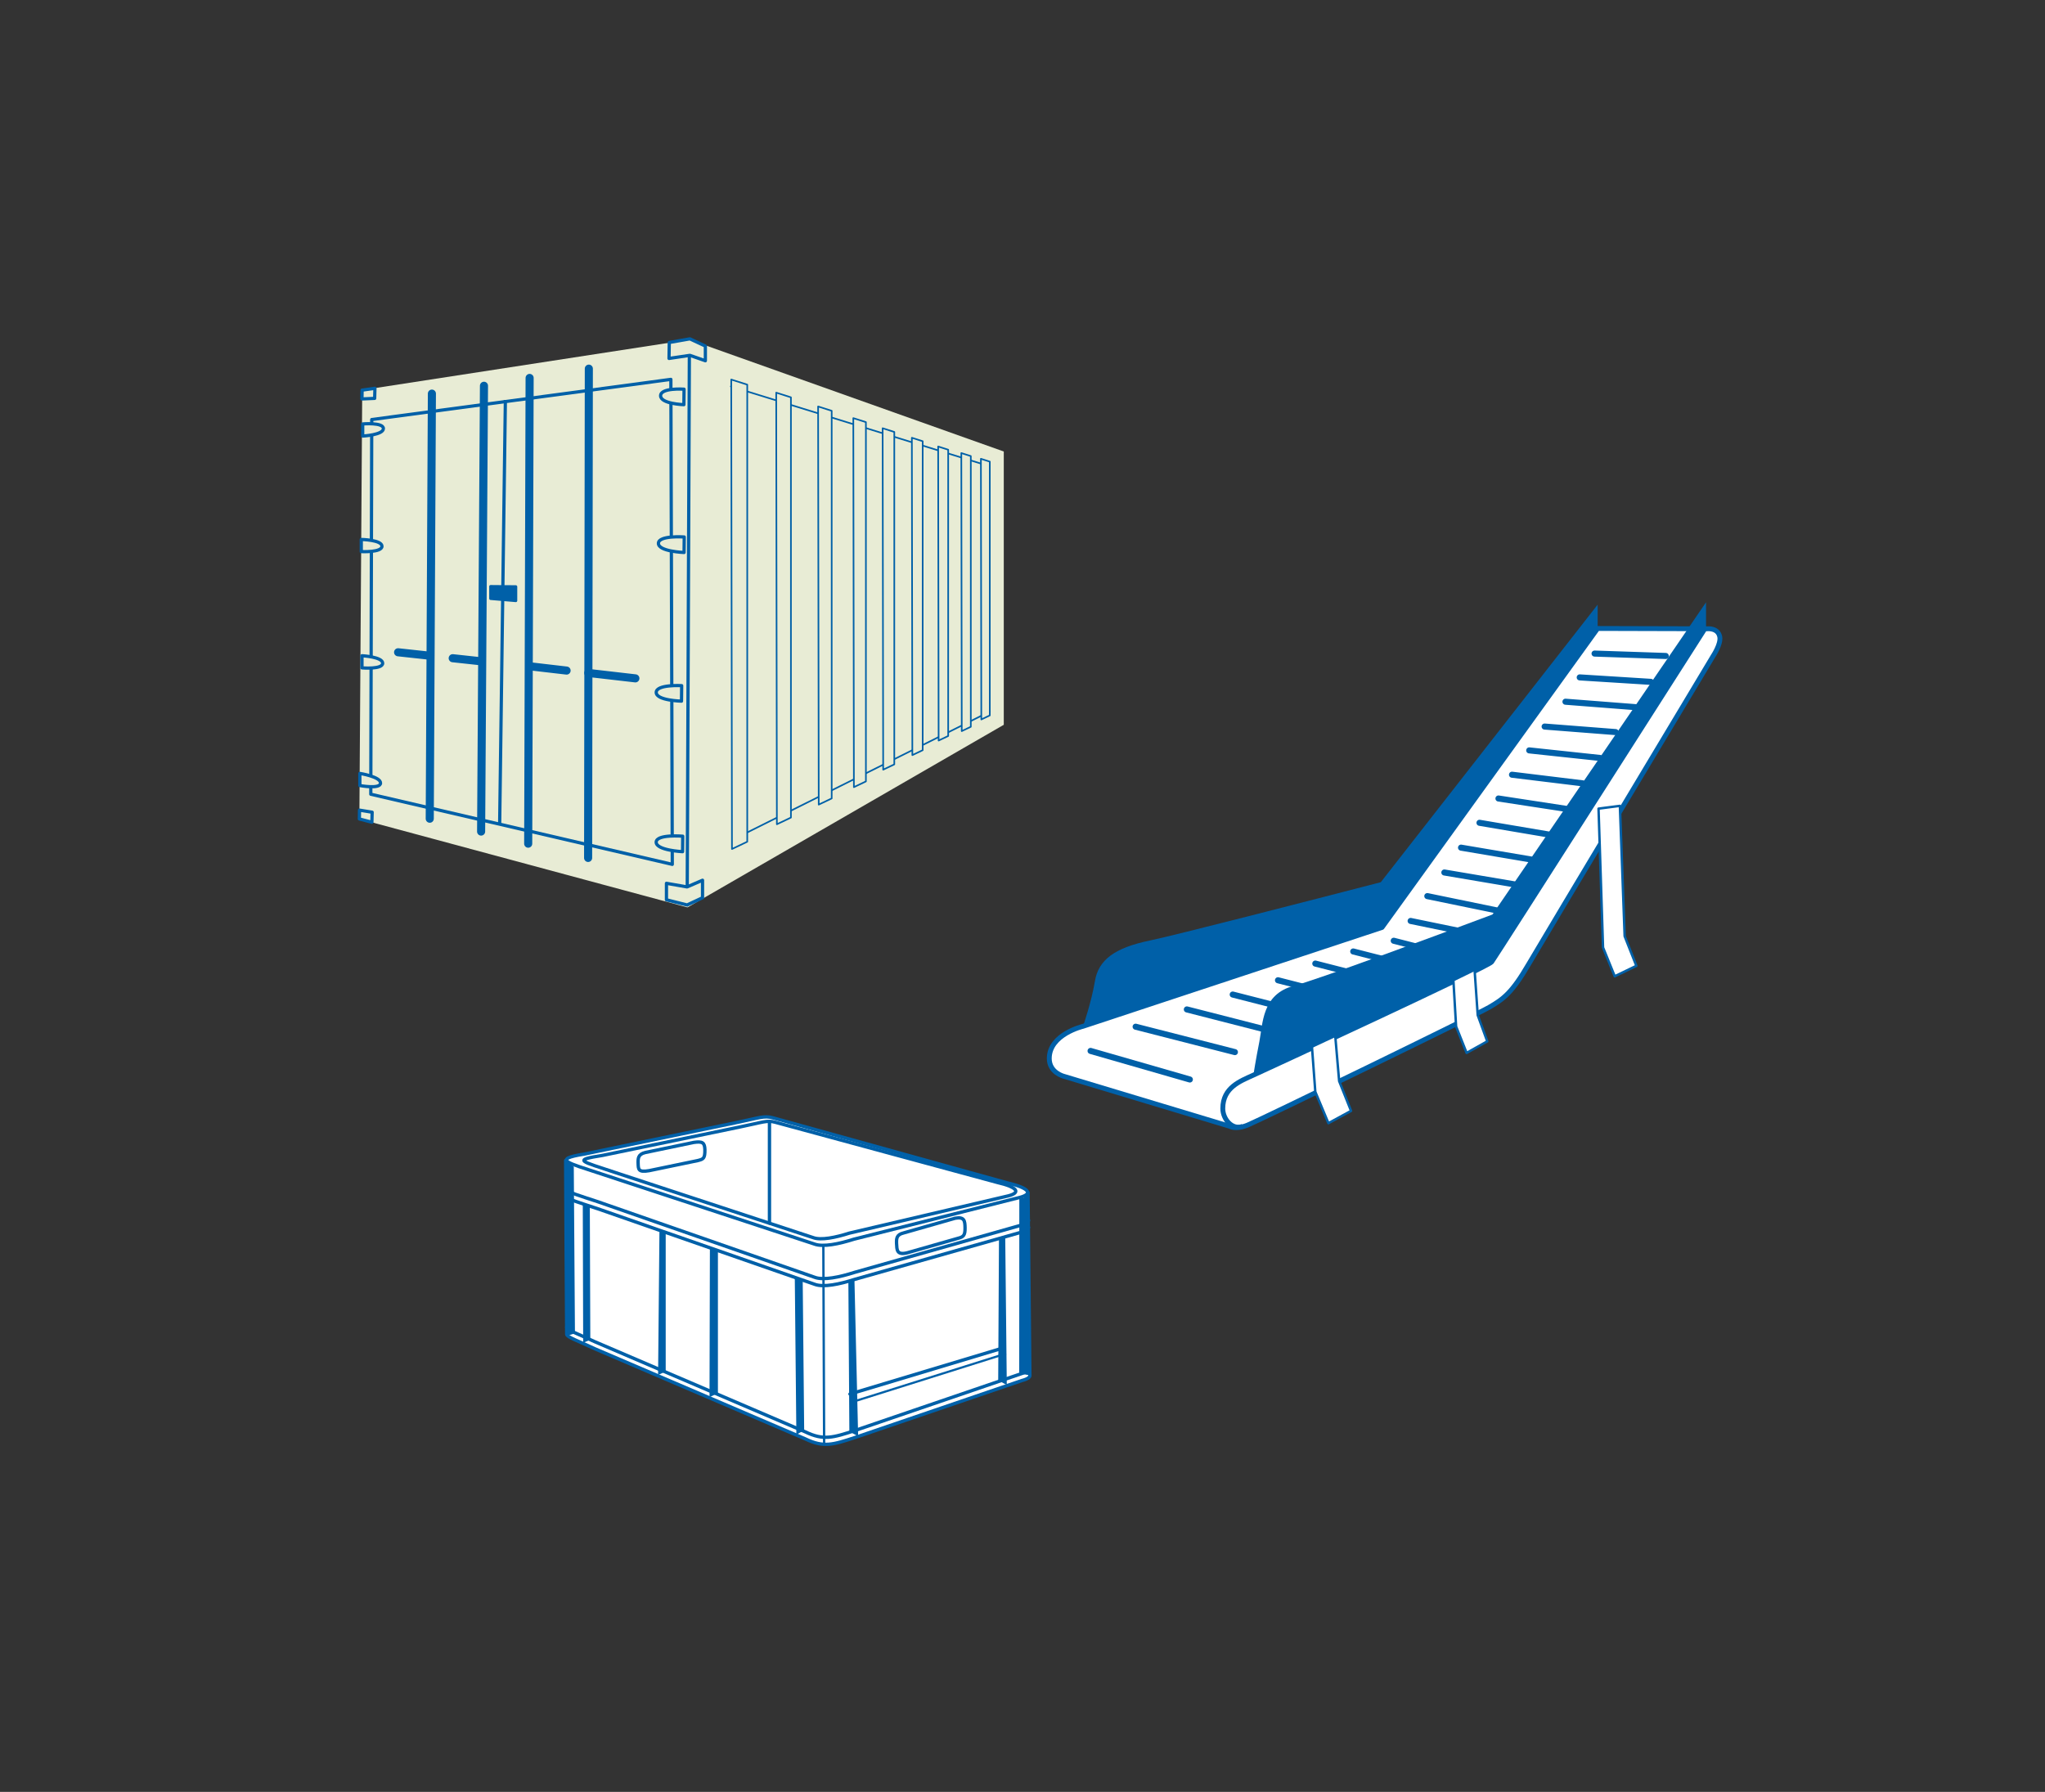 <?xml version="1.0" encoding="UTF-8"?>
<!-- Generator: Adobe Illustrator 16.0.4, SVG Export Plug-In . SVG Version: 6.00 Build 0)  -->
<svg xmlns="http://www.w3.org/2000/svg" xmlns:xlink="http://www.w3.org/1999/xlink" version="1.1" id="Ebene_1" x="0px" y="0px" width="833px" height="730px" viewBox="0 0 833 730" xml:space="preserve">
<rect x="0" y="0" width="833" height="730" fill="#333333" stroke="none"/>
<g>
	<path fill="#FFFFFF" stroke="#0060A8" stroke-width="1.364" stroke-linecap="round" stroke-miterlimit="10" d="M230.418,472.789   c0,0,0.353,69.432,0.418,70.798c0.049,1.14,4.866,2.775,11.476,5.891l85.735,36.72c7.407,3.59,11.229,2.392,20.315-0.599   l67.875-23.177c2.385-0.621,3.509-1.422,3.261-2.311l-0.749-74.293"></path>
	<path fill="#FFFFFF" stroke="#0060A8" stroke-width="1.364" stroke-miterlimit="10" d="M347.885,504.818   c-5.978,1.91-12.667,3.348-16.218,1.97l-88.155-29.015c-11.302-3.787-19.184-5.457-5.568-7.609l61.186-12.673   c10.515-2.144,11.949-3.096,15.746-2.089l95.391,26.476c9.318,2.157,10.515,4.548,5.016,5.97L347.885,504.818z"></path>
	
		<line fill="none" stroke="#0060A8" stroke-width="1.364" stroke-linecap="round" stroke-miterlimit="10" x1="313.432" y1="457.18" x2="313.432" y2="498.284"></line>
	
		<line fill="none" stroke="#0060A8" stroke-width="0.95" stroke-linecap="round" stroke-miterlimit="10" x1="335.378" y1="507.686" x2="335.697" y2="588.152"></line>
	<path fill="none" stroke="#0060A8" stroke-width="1.364" stroke-linecap="round" stroke-miterlimit="10" d="M230.74,487.174   c-0.019,1.355,5.709,2.9,12.772,5.267l88.313,30.76c3.553,1.38,10.246-0.058,16.218-1.968l67.239-19.037   c2.097-0.552,3.633-1.398,3.706-2.154"></path>
	<path fill="none" stroke="#0060A8" stroke-width="1.364" stroke-miterlimit="10" d="M287.126,468.333   c0.06,3.667-0.636,3.901-2.934,4.476l-19.789,4.107c-4.531,0.806-4.371-0.666-4.471-2.93l0,0c-0.06-2.057-0.06-3.755,2.929-4.47   l19.791-4.12C286.104,464.911,287.031,465.449,287.126,468.333L287.126,468.333z"></path>
	<path fill="none" stroke="#0060A8" stroke-width="1.364" stroke-miterlimit="10" d="M393.099,500.17   c0.053,3.017-0.61,3.748-2.804,4.283l-20.723,5.918c-4.428,1.111-4.21-1.326-4.368-3.786l0,0c-0.06-1.967-0.06-3.599,2.803-4.284   l21.142-6.029C392.822,495.647,393.044,497.319,393.099,500.17z"></path>
	<polygon fill="#0060A8" points="323.745,520.426 324.386,584.486 327.57,582.617 326.969,521.545  "></polygon>
	<polygon fill="#0060A8" points="237.547,547.039 240.454,545.807 240.256,491.752 237.388,490.8  "></polygon>
	<polygon fill="#0060A8" points="348.043,521.232 349.554,585.127 345.974,583.207 345.572,522.029  "></polygon>
	<polygon fill="#0060A8" points="409.468,504.186 410.102,564.245 406.602,562.338 406.918,504.818  "></polygon>
	<polygon fill="#0060A8" points="268.618,501.16 271.165,502.113 271.165,558.715 268.059,560.148  "></polygon>
	<polygon fill="#0060A8" points="289.167,508.638 292.437,509.727 292.437,567.551 289.01,569.19  "></polygon>
	<path fill="none" stroke="#0060A8" stroke-width="1.364" stroke-linecap="round" stroke-miterlimit="10" d="M418.541,557.248   c0.25,0.881,0.082,1.681-2.303,2.301l-67.875,23.187c-9.086,2.979-12.908,4.169-20.315,0.6l-85.735-36.724   c-6.609-3.114-11.427-4.75-11.476-5.894"></path>
	<path fill="#0060A8" d="M234.198,543.173l-0.474-67.894l-3.215-2.413c0.111,25.983,0.625,70.155,0.664,71.31L234.198,543.173z"></path>
	<path fill="#0060A8" d="M415.162,559.253l0.043-71.03c0,0,1.593,0,2.231-0.584c0.634-0.598,1.489-1.771,1.489-1.771l0.816,73.928   C419.988,560.889,415.162,559.253,415.162,559.253z"></path>
	
		<line fill="none" stroke="#0060A8" stroke-width="0.88" stroke-miterlimit="10" x1="349.078" y1="570.549" x2="409.786" y2="551.426"></line>
	
		<line fill="none" stroke="#0060A8" stroke-width="1.364" stroke-linecap="round" stroke-miterlimit="10" x1="346.211" y1="567.912" x2="407.394" y2="549.514"></line>
	<path fill="none" stroke="#0060A8" stroke-width="1.364" stroke-miterlimit="10" d="M345.974,502.361   c-5.464,1.742-11.58,3.055-14.819,1.805l-80.58-26.51c-13.983-4.709-17.535-5.002-5.084-6.97l55.923-11.577   c9.608-1.967,10.92-2.836,14.388-1.912l90.37,24.51c8.518,1.965,9.607,4.16,4.588,5.467L345.974,502.361z"></path>
	<path fill="none" stroke="#0060A8" stroke-width="1.364" stroke-linecap="round" stroke-miterlimit="10" d="M230.74,484.306   c-0.019,1.361,5.709,2.899,12.772,5.263l88.313,30.771c3.553,1.365,10.246-0.065,16.218-1.979l67.239-19.041   c2.097-0.547,3.633-1.393,3.706-2.146"></path>
</g>
<g>
	
		<path fill="#FFFFFF" stroke="#0060A8" stroke-width="1.979" stroke-linecap="round" stroke-linejoin="round" stroke-miterlimit="10" d="   M650.779,256.029L562.948,377.83l-121.794,40.277c0,0-13.75,3.23-13.75,13.102c0,5.829,5.987,7.278,5.987,7.278l67.606,20.377   c0,0,2.267,1.461,7.115-0.483c4.855-1.941,92.686-44.646,98.508-48.039c5.822-3.396,9.22-5.822,16.013-17.47   c6.796-11.642,75.213-125.679,75.213-125.679s3.236-4.846,2.671-7.764c-0.73-3.762-5.093-3.276-5.093-3.276L650.779,256.029z"></path>
	<path fill="none" stroke="#0060A8" stroke-width="1.979" stroke-miterlimit="10" d="M694.935,255.387   c0,0-85.89,134.573-87.345,136.52c-1.458,1.936-91.713,43.67-97.048,46.09c-5.337,2.434-12.455,5.02-12.455,13.594   c0,4.391,3.881,8.895,8.084,7.274"></path>
	
		<line fill="none" stroke="#0060A8" stroke-width="2.474" stroke-linecap="round" stroke-linejoin="round" stroke-miterlimit="10" x1="444.228" y1="428.135" x2="484.664" y2="439.775"></line>
	
		<line fill="none" stroke="#0060A8" stroke-width="2.474" stroke-linecap="round" stroke-linejoin="round" stroke-miterlimit="10" x1="462.582" y1="418.272" x2="503.019" y2="428.615"></line>
	
		<line fill="none" stroke="#0060A8" stroke-width="2.474" stroke-linecap="round" stroke-linejoin="round" stroke-miterlimit="10" x1="551.22" y1="387.618" x2="585.021" y2="396.273"></line>
	
		<line fill="none" stroke="#0060A8" stroke-width="2.474" stroke-linecap="round" stroke-linejoin="round" stroke-miterlimit="10" x1="535.773" y1="392.548" x2="571.154" y2="401.606"></line>
	
		<line fill="none" stroke="#0060A8" stroke-width="2.474" stroke-linecap="round" stroke-linejoin="round" stroke-miterlimit="10" x1="520.57" y1="399.348" x2="556.897" y2="408.646"></line>
	
		<line fill="none" stroke="#0060A8" stroke-width="2.474" stroke-linecap="round" stroke-linejoin="round" stroke-miterlimit="10" x1="502.13" y1="405.166" x2="540.355" y2="414.951"></line>
	
		<line fill="none" stroke="#0060A8" stroke-width="2.474" stroke-linecap="round" stroke-linejoin="round" stroke-miterlimit="10" x1="483.447" y1="411.227" x2="523.158" y2="421.402"></line>
	
		<line fill="none" stroke="#0060A8" stroke-width="2.474" stroke-linecap="round" stroke-linejoin="round" stroke-miterlimit="10" x1="567.719" y1="383.252" x2="595.833" y2="390.447"></line>
	
		<line fill="none" stroke="#0060A8" stroke-width="2.474" stroke-linecap="round" stroke-linejoin="round" stroke-miterlimit="10" x1="574.602" y1="375.183" x2="603.026" y2="381.043"></line>
	
		<line fill="none" stroke="#0060A8" stroke-width="2.474" stroke-linecap="round" stroke-linejoin="round" stroke-miterlimit="10" x1="588.336" y1="355.443" x2="616.948" y2="360.287"></line>
	
		<line fill="none" stroke="#0060A8" stroke-width="2.474" stroke-linecap="round" stroke-linejoin="round" stroke-miterlimit="10" x1="581.396" y1="365.065" x2="609.817" y2="370.918"></line>
	
		<line fill="none" stroke="#0060A8" stroke-width="2.474" stroke-linecap="round" stroke-linejoin="round" stroke-miterlimit="10" x1="595.13" y1="345.322" x2="623.742" y2="350.165"></line>
	
		<line fill="none" stroke="#0060A8" stroke-width="2.474" stroke-linecap="round" stroke-linejoin="round" stroke-miterlimit="10" x1="615.896" y1="315.611" x2="644.704" y2="319.123"></line>
	
		<line fill="none" stroke="#0060A8" stroke-width="2.474" stroke-linecap="round" stroke-linejoin="round" stroke-miterlimit="10" x1="602.651" y1="335.197" x2="631.26" y2="340.043"></line>
	
		<line fill="none" stroke="#0060A8" stroke-width="2.474" stroke-linecap="round" stroke-linejoin="round" stroke-miterlimit="10" x1="610.378" y1="325.299" x2="639.064" y2="329.69"></line>
	
		<line fill="none" stroke="#0060A8" stroke-width="2.474" stroke-linecap="round" stroke-linejoin="round" stroke-miterlimit="10" x1="622.909" y1="305.701" x2="651.764" y2="308.787"></line>
	
		<line fill="none" stroke="#0060A8" stroke-width="2.474" stroke-linecap="round" stroke-linejoin="round" stroke-miterlimit="10" x1="637.67" y1="285.873" x2="666.604" y2="288.119"></line>
	
		<line fill="none" stroke="#0060A8" stroke-width="2.474" stroke-linecap="round" stroke-linejoin="round" stroke-miterlimit="10" x1="629.18" y1="295.994" x2="658.11" y2="298.241"></line>
	
		<line fill="none" stroke="#0060A8" stroke-width="2.474" stroke-linecap="round" stroke-linejoin="round" stroke-miterlimit="10" x1="643.478" y1="275.965" x2="672.442" y2="277.779"></line>
	
		<line fill="none" stroke="#0060A8" stroke-width="2.474" stroke-linecap="round" stroke-linejoin="round" stroke-miterlimit="10" x1="649.524" y1="266.26" x2="678.526" y2="267.235"></line>
	
		<polygon fill="#FFFFFF" stroke="#0060A8" stroke-width="0.99" stroke-linecap="round" stroke-linejoin="round" stroke-miterlimit="10" points="   542.73,408.57 533.35,412.287 535.773,444.795 541.11,457.57 550.332,452.561 545.482,440.43  "></polygon>
	
		<polygon fill="#FFFFFF" stroke="#0060A8" stroke-width="0.99" stroke-linecap="round" stroke-linejoin="round" stroke-miterlimit="10" points="   599.991,385.599 591.417,389.151 593.125,418.185 597.402,428.941 605.814,424.236 601.93,413.578  "></polygon>
	
		<polygon fill="#FFFFFF" stroke="#0060A8" stroke-width="0.99" stroke-linecap="round" stroke-linejoin="round" stroke-miterlimit="10" points="   659.836,328.298 651.141,329.43 652.971,385.992 657.731,397.721 666.548,393.475 661.777,381.391  "></polygon>
	
		<linearGradient id="SVGID_2_" gradientUnits="userSpaceOnUse" x1="8759.09" y1="459.353" x2="8759.09" y2="459.353" gradientTransform="matrix(1 0 0 1 -8220.162 0)">
		<stop offset="0" style="stop-color:#FFFFFF"></stop>
		<stop offset="1" style="stop-color:#000000"></stop>
	</linearGradient>
	
		<path fill="url(#SVGID_2_)" stroke="#0060A8" stroke-width="0.971" stroke-linecap="round" stroke-linejoin="round" stroke-miterlimit="10" d="   M538.927,459.354"></path>
	<path fill="#0060A8" d="M562.948,377.83l87.831-121.801v-9.702L562.445,359.4c-28.468,7.372-83.762,21.623-94.12,23.767   c-14.07,2.915-20.863,7.762-22.318,16.497c-1.458,8.738-4.853,18.443-4.853,18.443L562.948,377.83"></path>
	<path fill="#0060A8" d="M607.59,391.906c1.455-1.946,87.345-136.52,87.345-136.52v-10.025l-87.002,127.197   c-24.976,9.351-71.418,26.592-80.893,29.048c-13.102,3.405-12.617,15.53-14.072,22.807c-1.455,7.28-2.425,13.583-2.425,13.583   C515.877,435.576,606.133,393.842,607.59,391.906"></path>
</g>
<g>
	<polygon fill="#E8ECD5" points="147.545,158.908 280.823,138.369 280.046,369.662 146.385,333.633  "></polygon>
	<g>
		<polygon fill="#E8ECD5" points="280.823,138.369 408.875,183.941 408.875,295.27 280.046,369.662   "></polygon>
		<polygon fill="none" stroke="#0060A8" stroke-width="1.319" stroke-linejoin="round" stroke-miterlimit="10" points="    151.421,170.918 205.903,163.593 273.268,154.549 273.846,352.133 151.036,323.559   "></polygon>
		<path fill="#E8ECD5" stroke="#0060A8" stroke-width="1.319" stroke-linejoin="round" stroke-miterlimit="10" d="M147.741,172.705    v4.938c0,0,8.428-0.437,8.428-3.05S147.741,172.705,147.741,172.705z"></path>
		<path fill="#E8ECD5" stroke="#0060A8" stroke-width="1.319" stroke-linejoin="round" stroke-miterlimit="10" d="M146.579,315.084    v4.938c0,0,8.426,1.601,8.426-1.016C155.005,316.395,146.579,315.084,146.579,315.084z"></path>
		<path fill="#E8ECD5" stroke="#0060A8" stroke-width="1.319" stroke-linejoin="round" stroke-miterlimit="10" d="M147.452,267.141    v4.943c0,0,8.425,0.725,8.425-1.894C155.876,267.575,147.452,267.141,147.452,267.141z"></path>
		<path fill="#E8ECD5" stroke="#0060A8" stroke-width="1.319" stroke-linejoin="round" stroke-miterlimit="10" d="M147.161,219.776    v4.94c0,0,8.426,0.44,8.426-2.178S147.161,219.776,147.161,219.776z"></path>
		<path fill="#E8ECD5" stroke="#0060A8" stroke-width="1.319" stroke-linejoin="round" stroke-miterlimit="10" d="M278.638,158.545    l-0.069,6.318c0,0-9.52-0.309-9.482-3.656C269.123,157.864,278.638,158.545,278.638,158.545z"></path>
		<path fill="#E8ECD5" stroke="#0060A8" stroke-width="1.319" stroke-linejoin="round" stroke-miterlimit="10" d="M278.103,340.656    l-0.067,6.312c0,0-10.789-0.529-10.75-3.875C267.319,339.754,278.103,340.656,278.103,340.656z"></path>
		<path fill="#E8ECD5" stroke="#0060A8" stroke-width="1.319" stroke-linejoin="round" stroke-miterlimit="10" d="M277.672,279.325    l-0.071,6.315c0,0-10.333-0.225-10.295-3.568C267.343,278.73,277.672,279.325,277.672,279.325z"></path>
		
			<line fill="#FFFFFF" stroke="#0060A8" stroke-width="3.296" stroke-linecap="round" stroke-miterlimit="10" x1="175.926" y1="160.355" x2="175.052" y2="333.535"></line>
		
			<line fill="#FFFFFF" stroke="#0060A8" stroke-width="3.296" stroke-linecap="round" stroke-miterlimit="10" x1="197.139" y1="157.156" x2="195.975" y2="338.77"></line>
		
			<line fill="#FFFFFF" stroke="#0060A8" stroke-width="3.296" stroke-linecap="round" stroke-miterlimit="10" x1="215.734" y1="153.963" x2="215.154" y2="343.705"></line>
		
			<line fill="#FFFFFF" stroke="#0060A8" stroke-width="3.296" stroke-linecap="round" stroke-miterlimit="10" x1="239.853" y1="150.184" x2="239.561" y2="349.514"></line>
		<path fill="#E8ECD5" stroke="#0060A8" stroke-width="1.319" stroke-linejoin="round" stroke-miterlimit="10" d="M278.712,218.756    l-0.07,6.322c0,0-10.482-0.383-10.446-3.73C268.234,218.004,278.712,218.756,278.712,218.756z"></path>
		
			<line fill="#FFFFFF" stroke="#0060A8" stroke-width="1.319" stroke-linejoin="round" stroke-miterlimit="10" x1="205.856" y1="162.973" x2="203.532" y2="335.571"></line>
		
			<polygon fill="#0060A8" stroke="#0060A8" stroke-width="1.162" stroke-linecap="round" stroke-linejoin="round" stroke-miterlimit="10" points="    199.849,238.911 210.116,239.003 210.116,244.719 199.849,243.846   "></polygon>
		
			<line fill="none" stroke="#0060A8" stroke-width="1.319" stroke-miterlimit="10" x1="279.908" y1="368.803" x2="280.823" y2="138.369"></line>
		
			<line fill="none" stroke="#0060A8" stroke-width="3.296" stroke-linecap="round" stroke-miterlimit="10" x1="239.636" y1="274.148" x2="258.811" y2="276.358"></line>
		
			<line fill="none" stroke="#0060A8" stroke-width="3.296" stroke-linecap="round" stroke-miterlimit="10" x1="215.858" y1="271.443" x2="230.792" y2="273.184"></line>
		
			<line fill="none" stroke="#0060A8" stroke-width="3.296" stroke-linecap="round" stroke-miterlimit="10" x1="184.401" y1="268.148" x2="195.509" y2="269.352"></line>
		
			<line fill="none" stroke="#0060A8" stroke-width="3.296" stroke-linecap="round" stroke-miterlimit="10" x1="162.157" y1="265.73" x2="174.787" y2="267.1"></line>
		<g>
			
				<line fill="none" stroke="#0060A8" stroke-width="0.659" stroke-linecap="round" stroke-miterlimit="10" x1="297.711" y1="157.422" x2="402.882" y2="189.884"></line>
			
				<line fill="none" stroke="#0060A8" stroke-width="0.659" stroke-linecap="round" stroke-miterlimit="10" x1="298.36" y1="342.123" x2="403.208" y2="289.861"></line>
			<polygon fill="#E8ECD5" stroke="#0060A8" stroke-width="0.659" stroke-linejoin="round" stroke-miterlimit="10" points="     298.154,345.873 304.381,342.912 304.381,156.697 297.856,154.621    "></polygon>
			<polygon fill="#E8ECD5" stroke="#0060A8" stroke-width="0.659" stroke-linejoin="round" stroke-miterlimit="10" points="     316.447,335.797 322.172,333.068 322.172,161.869 316.174,159.961    "></polygon>
			<polygon fill="#E8ECD5" stroke="#0060A8" stroke-width="0.659" stroke-linejoin="round" stroke-miterlimit="10" points="     333.496,327.791 338.776,325.275 338.776,167.353 333.245,165.597    "></polygon>
			<polygon fill="#E8ECD5" stroke="#0060A8" stroke-width="0.659" stroke-linejoin="round" stroke-miterlimit="10" points="     347.819,320.674 352.713,318.344 352.713,171.97 347.583,170.339    "></polygon>
			<polygon fill="#E8ECD5" stroke="#0060A8" stroke-width="0.659" stroke-linejoin="round" stroke-miterlimit="10" points="     359.748,313.557 364.278,311.4 364.278,175.973 359.532,174.461    "></polygon>
			<polygon fill="#E8ECD5" stroke="#0060A8" stroke-width="0.659" stroke-linejoin="round" stroke-miterlimit="10" points="     371.631,307.627 375.84,305.621 375.84,179.748 371.432,178.342    "></polygon>
			<polygon fill="#E8ECD5" stroke="#0060A8" stroke-width="0.659" stroke-linejoin="round" stroke-miterlimit="10" points="     382.331,301.693 386.231,299.836 386.231,183.204 382.144,181.903    "></polygon>
			<polygon fill="#E8ECD5" stroke="#0060A8" stroke-width="0.659" stroke-linejoin="round" stroke-miterlimit="10" points="     391.752,297.842 395.443,296.084 395.443,185.801 391.578,184.572    "></polygon>
			<polygon fill="#E8ECD5" stroke="#0060A8" stroke-width="0.659" stroke-linejoin="round" stroke-miterlimit="10" points="     399.72,293.1 403.179,291.451 403.179,188.061 399.557,186.906    "></polygon>
		</g>
		<polygon fill="#E8ECD5" stroke="#0060A8" stroke-width="1.319" stroke-linejoin="round" stroke-miterlimit="10" points="    271.468,366.569 271.468,359.852 279.867,361.32 286.165,358.594 286.165,365.729 279.867,368.67   "></polygon>
		<polygon fill="#E8ECD5" stroke="#0060A8" stroke-width="1.319" stroke-linejoin="round" stroke-miterlimit="10" points="    272.622,139.518 272.516,146.025 281.02,144.762 287.318,146.967 287.318,140.984 281.02,138.046   "></polygon>
		<polygon fill="#E8ECD5" stroke="#0060A8" stroke-width="1.319" stroke-linejoin="round" stroke-miterlimit="10" points="    146.447,330.04 151.59,330.883 151.485,334.973 146.385,333.633   "></polygon>
		<polygon fill="#E8ECD5" stroke="#0060A8" stroke-width="1.319" stroke-linejoin="round" stroke-miterlimit="10" points="    147.497,158.937 152.717,158.199 152.612,162.297 147.434,162.528   "></polygon>
	</g>
</g>
</svg>
